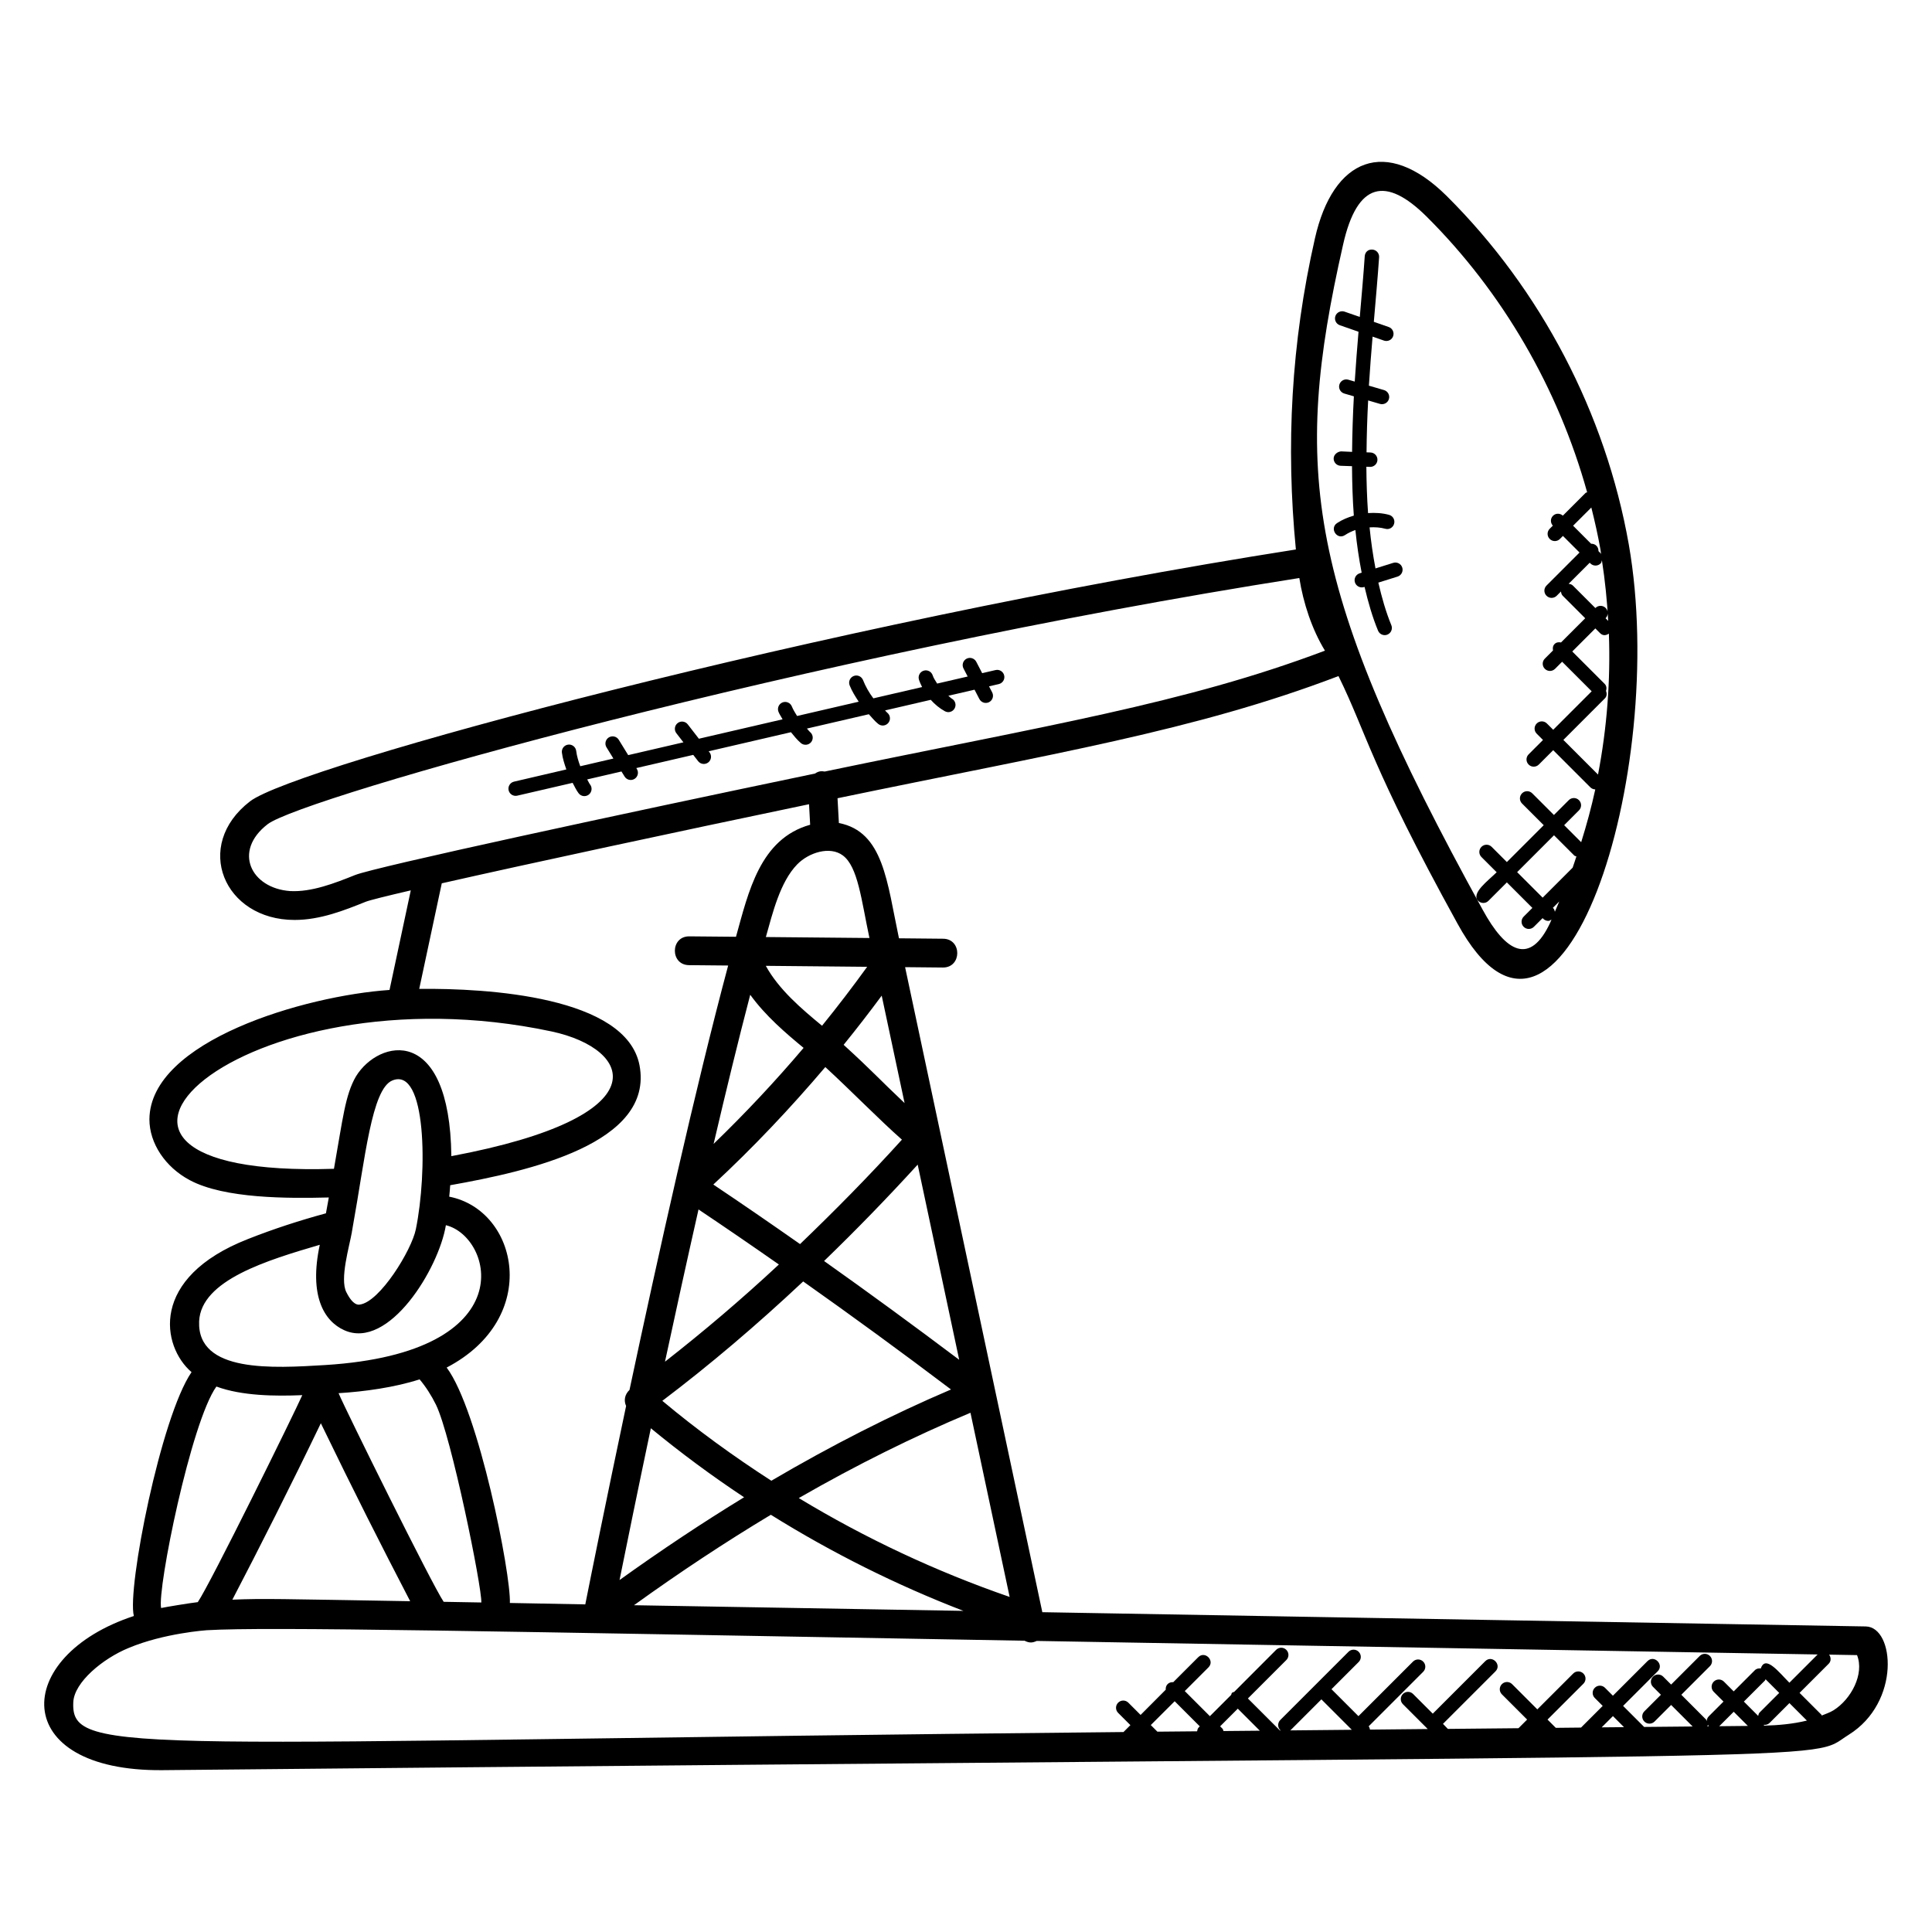 <?xml version="1.0" encoding="UTF-8"?>
<!-- Uploaded to: SVG Repo, www.svgrepo.com, Generator: SVG Repo Mixer Tools -->
<svg fill="#000000" width="800px" height="800px" version="1.1" viewBox="144 144 512 512" xmlns="http://www.w3.org/2000/svg">
 <g>
  <path d="m187.1 613.11c462.3-4.504 435.12-2.129 446.82-9.375 0 0 0.008 0 0.008-0.008 13.832-8.602 12.152-28.559 4.519-28.703-98.609-1.664-204.68-3.551-218.22-3.777l-36.367-170.94c0.055 0 10.039 0.098 10.039 0.098 5.023 0 5.062-7.586 0.039-7.633l-11.703-0.113c-3.168-14.887-4.07-28.25-15.922-30.551l-0.359-6.566c57.219-11.895 94.52-17.793 132.76-32.375 7.488 15.238 8.488 23.754 31.512 65.555 27.441 50.215 56.059-39.664 45.426-100.41-6.137-34.738-23.281-67.555-48.297-92.41-16.031-15.848-30.105-10.008-34.887 11.289-6.312 27.785-7.719 55-5.047 82.426-125.53 19.695-265.09 57.41-277.17 66.754-15.215 11.727-6.914 31.426 11.809 31.426 6.848 0 13.207-2.551 18.871-4.824 1.023-0.406 5.312-1.473 11.93-3.016l-5.633 26.391c-22.391 1.527-63.48 13.465-63.633 34.289 0 6.336 4.191 12.656 10.656 16.098 9.23 4.969 26.223 4.871 36.887 4.609l-0.762 4.199c-6.863 1.863-13.785 4.098-20.625 6.801-26.246 10.254-22.938 28.465-14.992 35.289-8.129 11.809-17.121 57.375-15.289 64.625-32.438 10.664-33.297 41.23 7.625 40.855zm268.2-18.266 6.656 6.656-0.289 0.289c-0.281 0.281-0.359 0.656-0.426 1.023l-10.52 0.098-1.75-1.75zm16.73 1.969 5.84 5.84-9.641 0.09c-0.09-0.215-0.082-0.449-0.258-0.625l-0.625-0.625zm22.152-2.465 8.062 8.062-16.359 0.16c0.039-0.031 0.09-0.016 0.129-0.055zm74.281 7.418 2.984-2.984 2.93 2.93zm28.176-0.723c0.078 0.145 0.07 0.32 0.184 0.449h-0.375c0.055-0.16 0.191-0.289 0.191-0.449zm15.121-11.719c0.082-0.082 0.062-0.215 0.129-0.312l3.625 3.625-5.215 5.215c-0.246 0.246-0.273 0.566-0.359 0.879l-3.793-3.793zm-0.25 11.727c0.055 0.008 0.09 0.062 0.137 0.062 0.488 0 0.977-0.184 1.352-0.559l5.215-5.215 4.633 4.633c-3.742 0.91-7.648 1.258-11.406 1.344 0.023-0.098 0.07-0.176 0.07-0.266zm-4.305 0.336-7.586 0.078 3.832-3.832zm22.691-4.141c-0.961 0.594-2.055 0.945-3.106 1.383-0.047-0.055-0.023-0.137-0.078-0.191l-5.809-5.809 7.719-7.719c0.672-0.672 0.648-1.672 0.113-2.418 2.465 0.039 4.93 0.082 7.398 0.129 1.992 5-1.559 11.711-6.238 14.625zm-231.7-92.891c-12.121-9.121-24.031-17.832-35.809-26.176 8.359-8.078 16.633-16.574 24.809-25.543zm2.988 14.039 10.383 48.809c-19.406-6.703-38.215-15.504-55.879-26.199 15.312-8.809 30.504-16.328 45.496-22.609zm-52.773 18.016c-10.062-6.496-19.754-13.527-28.887-21.176 12.551-9.488 25.016-20.082 37.328-31.641 12.887 9.105 25.871 18.578 39.176 28.633-15.707 6.703-31.609 14.785-47.617 24.184zm14.305-109.63c6.746 6.191 14.367 14.016 20.305 19.242-8.879 9.816-17.906 18.93-27 27.672-7.672-5.375-15.328-10.656-22.984-15.777 10.52-9.75 20.391-20.199 29.68-31.137zm4.856-5.894c3.465-4.266 6.824-8.609 10.09-13.031l6.062 28.473c-6.699-6.312-8.355-8.324-16.152-15.441zm-5.723-5.051c-5.488-4.527-11.441-9.586-14.902-15.879l26.863 0.258c-3.84 5.312-7.824 10.52-11.961 15.621zm-4.887 5.867c-7.527 8.879-15.488 17.359-23.848 25.441 3.25-13.906 6.535-27.398 9.703-39.52 4.082 5.637 9.434 10.188 14.145 14.078zm-27.848 42.816c7.09 4.746 14.191 9.617 21.297 14.586-9.977 9.305-20.055 17.84-30.184 25.762 2.773-12.891 5.781-26.621 8.887-40.348zm-12.633 57.984c7.894 6.504 16.145 12.609 24.711 18.289-10.969 6.703-21.984 14.023-33.008 21.938 1.848-9.156 4.746-23.379 8.297-40.227zm31.801 22.93c16.168 10.082 33.312 18.633 51.031 25.465-29.09-0.512-58.199-1.016-87.305-1.496 12.121-8.738 24.219-16.73 36.273-23.969zm26.129-152.85-27.449-0.258c1.785-6.32 3.754-14.566 8.289-19.238 3.106-3.191 8.711-4.922 12.098-2.391 4.019 2.981 4.902 11.734 7.062 21.887zm181.29-7.816-0.176-0.176 1.695-1.695c-0.391 0.91-0.754 1.824-1.16 2.727-0.094-0.297-0.125-0.617-0.359-0.855zm5.066-10.824-7.945 7.945-6.762-6.762 9.77-9.77 5.375 5.375c0.152 0.152 0.375 0.145 0.559 0.23-0.332 0.996-0.645 1.996-0.996 2.981zm6.727-24.672-9.184-9.184 11.008-11.016c0.543-0.543 0.551-1.297 0.297-1.977 0.191-0.648 0.16-1.336-0.352-1.848l-8.594-8.594 6.113-6.113 1.238 1.238c0.633 0.633 1.398 0.762 2.352 0.145 0.457 12.508-0.52 25.059-2.879 37.348zm2.023-44.152c-0.75-0.75-1.953-0.75-2.703 0l-0.023 0.023-5.961-5.961c-0.312-0.312-0.727-0.418-1.129-0.465l5.586-5.586 0.191 0.191c0.375 0.375 0.863 0.559 1.352 0.559s0.977-0.184 1.352-0.559c0.23-0.23 0.258-0.543 0.344-0.832 0.832 5.32 1.367 10.68 1.664 16.055l-0.703-0.703 0.023-0.023c0.746-0.75 0.746-1.957 0.008-2.699zm-1.199-14.16c-0.07-0.105-0.047-0.246-0.137-0.336l-0.574-0.574c0.016-0.512-0.145-1.023-0.535-1.414-0.391-0.391-0.902-0.551-1.414-0.535l-4.769-4.777 4.832-4.824c0.922 3.688 1.762 7.398 2.418 11.137 0.082 0.441 0.109 0.883 0.18 1.324zm-68.395-82.082c3.762-16.777 11.406-18.09 22.07-7.551 20.223 20.09 34.977 45.648 42.617 73.137-0.129 0.078-0.297 0.055-0.414 0.168l-6.023 6.023c-0.75-0.68-1.895-0.688-2.617 0.039-0.727 0.727-0.711 1.863-0.039 2.609l-0.824 0.824c-0.75 0.75-0.75 1.953 0 2.703s1.953 0.75 2.703 0l0.801-0.801 4.398 4.398-8.754 8.754c-0.75 0.75-0.75 1.953 0 2.703s1.953 0.75 2.703 0l1.129-1.129c0.055 0.406 0.152 0.816 0.465 1.129l5.961 5.961-6.414 6.414c-0.602-0.121-1.23-0.062-1.703 0.414-0.473 0.473-0.535 1.098-0.414 1.703l-2.168 2.168c-0.75 0.75-0.75 1.953 0 2.703s1.953 0.75 2.703 0l1.879-1.879 7.832 7.832-10.199 10.199-1.664-1.664c-0.75-0.75-1.953-0.75-2.703 0s-0.75 1.953 0 2.703l1.664 1.664-3.809 3.809c-0.75 0.75-0.75 1.953 0 2.703s1.953 0.75 2.703 0l3.809-3.809 9.855 9.855c0.359 0.359 0.832 0.527 1.297 0.543-1.023 4.727-2.297 9.383-3.734 13.992l-4.512-4.512 3.922-3.93c0.75-0.75 0.75-1.953 0-2.703s-1.953-0.75-2.703 0l-3.93 3.93-5.746-5.742c-0.75-0.75-1.953-0.75-2.703 0s-0.75 1.953 0 2.703l5.746 5.742-9.77 9.77-4.031-4.031c-0.75-0.75-1.953-0.75-2.703 0s-0.75 1.953 0 2.703l4.031 4.031c-2.199 2.199-6.894 5.578-4.887 7.578 0.375 0.375 0.863 0.559 1.352 0.559 0.488 0 0.977-0.184 1.352-0.559l4.887-4.887 6.762 6.762-2.305 2.305c-0.75 0.75-0.75 1.953 0 2.703s1.953 0.75 2.703 0l2.305-2.305 0.176 0.176c0.375 0.375 0.863 0.559 1.352 0.559 0.297 0 0.559-0.207 0.832-0.344-0.105 0.23-0.184 0.465-0.289 0.695 0 0.008-0.008 0.016-0.008 0.031-5.359 11.566-11.77 7.984-17.945-3.344-46.914-85.203-50.602-116.29-36.996-176.21zm-261.83 167.02c-5.375 2.16-11.512 4.551-17.207 4.246-10.367-0.75-15.242-10.559-5.961-17.719 9.105-7.039 142.13-44.625 273.41-65.242 1.062 6.656 3.344 13.602 6.793 19.25-37.281 14.07-73.793 19.809-132.56 32.031-0.895-0.129-1.488-0.176-2.617 0.543-51.379 10.703-116.54 24.754-121.86 26.891zm22.984 2.191c23.074-5.223 62.059-13.602 97.328-20.961l0.297 5.441c-13.297 3.711-16.344 17.809-19.656 29.688-0.078 0-12.41-0.113-12.41-0.113-5.023 0-5.062 7.586-0.039 7.633l10.375 0.098c-8.719 32.578-18.578 76.891-26.145 112.47-1.273 1.215-1.559 2.793-0.902 4.258-5.297 25.062-9.336 45.121-10.816 52.578-6.641-0.145-13.305-0.258-19.984-0.375 0.297-7.633-8.246-51.008-16.754-62.387 25.191-13.145 18.945-41.711 0.68-45.289 0.098-0.992 0.199-2 0.258-3.031 20.879-3.711 54.09-11.082 50.168-31.793-3.519-18.242-40.289-20.441-58.375-20.238zm-32.047 143.09c9.039 18.664 15.887 32.168 23.672 47.16-34.656-0.582-38.871-0.754-47.121-0.406 7.059-13.516 15.688-30.617 23.449-46.754zm4.695-7.969c6.93-0.426 14.895-1.535 21.473-3.664 1.625 1.922 3.106 4.215 4.344 6.727 4.062 8.328 12.215 48.465 12.016 52.402-3.441-0.055-6.519-0.098-9.977-0.176-3.039-4.449-26.055-50.977-27.855-55.289zm3.543-42.754h-0.016c0.129-0.703 0.055-0.191 0.215-1.223 3.305-18.207 5.016-36.633 10.504-38.891 9.105-3.742 9.32 24.375 6.231 39.434-1.105 5.504-9.52 19.238-14.824 19.945-0.449 0.09-1.832 0.246-3.602-3.297-1.762-3.519 0.805-12.062 1.492-15.969zm52.914-53.109c21.57 4.633 29.398 22.559-26.566 33.047-0.434-35.121-19.25-30.992-25.281-21.137-2.863 4.922-3.473 11.207-5.832 24.488-85.891 2.742-24.52-53.891 57.68-36.398zm-61.434 56.535c-2.887 13.449 1.082 20.215 6.488 22.641 11.809 5.32 25.047-16.32 26.93-27.832 12.426 3.008 20.914 33.754-31.945 37.059-13.824 0.832-33.992 2.144-33.449-11.594 0.512-10.945 18.176-16.211 31.977-20.273zm-27.398 37.566c6.742 2.488 15.578 2.586 22.762 2.281-2.266 5.082-24.383 50.031-27.695 54.855-1.801 0.191-8.641 1.312-9.719 1.559-1.047-5.019 7.914-49.309 14.652-58.695zm-23.219 69.266c9.344-3.922 20.664-4.688 20.664-4.688 16.305-0.961 73.129 0.258 216.73 2.785 1.367 0.688 2.168 0.527 3.223 0.055 15.77 0.273 112.79 1.984 206.95 3.586l-7.488 7.488c-2.785-2.785-6.344-7.465-7.578-3.777-0.566-0.07-1.137 0.031-1.574 0.465l-5.609 5.609-2.586-2.586c-0.75-0.75-1.953-0.75-2.703 0s-0.75 1.953 0 2.703l2.586 2.586-3.902 3.902c-0.359 0.359-0.535 0.832-0.543 1.312-0.082-0.16-0.07-0.352-0.207-0.488l-6.523-6.535 7.578-7.578c0.75-0.75 0.75-1.953 0-2.703s-1.953-0.75-2.703 0l-7.578 7.578-2.098-2.098c-0.75-0.75-1.953-0.75-2.703 0s-0.75 1.953 0 2.703l2.098 2.098-4.391 4.391c-0.75 0.75-0.75 1.953 0 2.703 0.375 0.375 0.863 0.559 1.352 0.559 0.488 0 0.977-0.184 1.352-0.559l4.391-4.391 5.703 5.703-12.855 0.121-5.574-5.574 9.16-9.16c1.77-1.77-0.91-4.488-2.703-2.703l-9.16 9.16-2.098-2.098c-0.75-0.75-1.953-0.75-2.703 0s-0.75 1.953 0 2.703l2.098 2.098-5.742 5.742-6.688 0.07-2.191-2.191 9.504-9.496c0.75-0.75 0.75-1.953 0-2.703s-1.953-0.75-2.703 0l-9.504 9.496-6.688-6.688c-0.75-0.75-1.953-0.75-2.703 0s-0.75 1.953 0 2.703l6.688 6.688-2.289 2.289-18.719 0.184-1.293-1.336 13.906-13.906c1.77-1.77-0.91-4.488-2.703-2.703l-13.906 13.906-5.215-5.215c-0.75-0.75-1.953-0.75-2.703 0s-0.75 1.953 0 2.703l6.586 6.586-15.305 0.152c-0.082-0.305-0.121-0.625-0.359-0.863l14.457-14.457c0.75-0.75 0.75-1.953 0-2.703s-1.953-0.75-2.703 0l-14.457 14.457-7.144-7.144 7.207-7.207c0.75-0.75 0.75-1.953 0-2.703s-1.953-0.75-2.703 0l-18.07 18.07c-0.75 0.75-0.75 1.953 0 2.703 0.055 0.055 0.129 0.031 0.184 0.078h-0.281l-8.488-8.48 10.184-10.184c0.75-0.75 0.75-1.953 0-2.703s-1.953-0.75-2.703 0l-11.117 11.141c-0.191 0.09-0.406 0.078-0.566 0.238-0.16 0.16-0.145 0.375-0.238 0.566l-5.633 5.633-6.656-6.656 6.273-6.273c1.77-1.77-0.91-4.488-2.703-2.703l-6.625 6.625c-0.535-0.039-1.078 0.09-1.488 0.504-0.414 0.414-0.543 0.945-0.504 1.488l-6.66 6.684-3.246-3.246c-0.75-0.75-1.953-0.75-2.703 0s-0.75 1.953 0 2.703l3.246 3.246-1.832 1.832c-263.14 2.555-279 6.711-278.31-7.926 0.238-5.258 7.801-11.547 14.703-14.371z"/>
  <path d="m358.72 338.04c-0.328-0.281-0.574-0.656-0.879-0.961l16.406-3.801c0.824 0.879 1.566 1.84 2.512 2.586 0.832 0.656 2.031 0.504 2.68-0.32 0.648-0.824 0.512-2.023-0.32-2.68-0.223-0.176-0.367-0.414-0.574-0.594l12.113-2.809c1.082 1.199 2.328 2.246 3.746 3.023 0.887 0.496 2.07 0.199 2.586-0.762 0.504-0.922 0.168-2.082-0.762-2.586-0.352-0.191-0.586-0.527-0.91-0.754l6.945-1.609 1.289 2.481c0.496 0.938 1.641 1.297 2.574 0.816 0.938-0.488 1.297-1.641 0.816-2.574l-0.84-1.609 2.594-0.602c1.023-0.238 1.664-1.266 1.426-2.289-0.238-1.023-1.258-1.664-2.289-1.426l-3.543 0.824-1.566-3.016c-0.488-0.93-1.633-1.305-2.574-0.816-0.938 0.488-1.297 1.641-0.816 2.574l1.113 2.144-8.086 1.871c-0.426-0.711-0.93-1.375-1.184-2.168-0.32-1-1.375-1.559-2.391-1.246-1.008 0.32-1.566 1.391-1.246 2.391 0.215 0.672 0.52 1.312 0.832 1.945l-12.922 2.992c-1.113-1.48-2.047-3.098-2.734-4.84-0.391-0.977-1.496-1.473-2.473-1.078-0.977 0.383-1.457 1.488-1.078 2.473 0.609 1.551 1.504 2.945 2.406 4.336l-16.336 3.785c-0.496-0.824-1.023-1.633-1.383-2.527-0.391-0.984-1.512-1.449-2.481-1.062-0.977 0.391-1.449 1.504-1.062 2.481 0.281 0.711 0.734 1.32 1.09 1.992l-22.184 5.144-2.945-3.801c-0.641-0.84-1.855-0.992-2.68-0.344-0.832 0.641-0.984 1.848-0.344 2.68l1.871 2.418-14.633 3.391-2.504-4.07c-0.551-0.902-1.734-1.16-2.625-0.625-0.895 0.551-1.176 1.734-0.625 2.625l1.832 2.977-8.785 2.039c-0.488-1.32-0.902-2.672-1.078-4.078-0.137-1.047-1.105-1.785-2.137-1.648-1.047 0.137-1.785 1.09-1.648 2.137 0.199 1.535 0.672 2.992 1.176 4.441l-13.871 3.234c-1.023 0.238-1.664 1.266-1.426 2.289 0.238 1.031 1.266 1.664 2.289 1.426l14.672-3.398c0.52 0.93 0.938 1.922 1.594 2.769 0.648 0.848 1.848 0.992 2.68 0.359 0.832-0.641 1-1.84 0.359-2.68-0.32-0.414-0.496-0.91-0.77-1.352l9.082-2.106 0.832 1.344c0.551 0.895 1.719 1.176 2.625 0.625 0.895-0.551 1.176-1.734 0.625-2.625l-0.152-0.25 15.09-3.496 1.297 1.672c0.641 0.824 1.832 0.984 2.68 0.336 0.832-0.648 0.984-1.848 0.336-2.68l-0.223-0.281 21.809-5.055c0.816 1.016 1.633 2.023 2.617 2.871 0.809 0.695 2.016 0.586 2.695-0.199 0.676-0.785 0.594-1.992-0.211-2.676z"/>
  <path d="m499.41 263.62c-0.895 0.055-1.938 0.793-1.977 1.84-0.039 1.047 0.785 1.938 1.84 1.977l3.023 0.105c0.031 4.398 0.16 8.785 0.48 13.098-1.566 0.465-3.078 1.078-4.441 1.984-2.082 1.375-0.008 4.586 2.106 3.176 0.855-0.566 1.785-1 2.75-1.344 0.391 3.871 0.945 7.633 1.664 11.312l-0.535 0.168c-1.008 0.32-1.566 1.391-1.25 2.391 0.258 0.816 1.008 1.336 1.824 1.336 0.191 0 0.383-0.023 0.574-0.082l0.152-0.047c0.953 4.055 2.078 7.984 3.574 11.602 0.414 1 1.551 1.434 2.488 1.039 0.977-0.406 1.434-1.52 1.039-2.488-1.449-3.512-2.535-7.336-3.449-11.289l5.09-1.594c1.008-0.32 1.566-1.391 1.25-2.391-0.312-1-1.383-1.559-2.391-1.25l-4.703 1.473c-0.672-3.527-1.199-7.152-1.566-10.879 1.398-0.078 2.801-0.008 4.152 0.367 1.047 0.305 2.07-0.312 2.352-1.328s-0.312-2.07-1.328-2.352c-1.816-0.504-3.711-0.594-5.578-0.473-0.289-4.047-0.418-8.152-0.449-12.281l0.953 0.039h0.07c1.023 0 1.871-0.809 1.91-1.84 0.039-1.055-0.785-1.938-1.84-1.977l-1.047-0.039c0.039-4.625 0.184-9.223 0.426-13.754l3.137 0.918c0.984 0.289 2.07-0.266 2.367-1.297 0.297-1.016-0.289-2.07-1.297-2.367l-4.008-1.168c0.281-4.488 0.625-8.801 0.977-13l3.023 1.055c0.984 0.336 2.078-0.168 2.426-1.176 0.344-0.992-0.184-2.082-1.176-2.426l-3.945-1.375c0.434-5.07 1.082-12.336 1.398-17.113 0.07-1.055-0.727-1.961-1.777-2.031-1.184-0.098-1.961 0.727-2.031 1.777-0.312 4.711-0.887 11.168-1.312 16.074l-4.039-1.406c-1-0.328-2.078 0.184-2.426 1.176-0.344 0.992 0.184 2.082 1.176 2.426l4.953 1.727c-0.359 4.25-0.703 8.641-1 13.207l-1.703-0.496c-1.031-0.297-2.07 0.289-2.367 1.297-0.297 1.008 0.289 2.07 1.297 2.367l2.543 0.742c-0.266 4.84-0.426 9.762-0.473 14.719z"/>
 </g>
</svg>